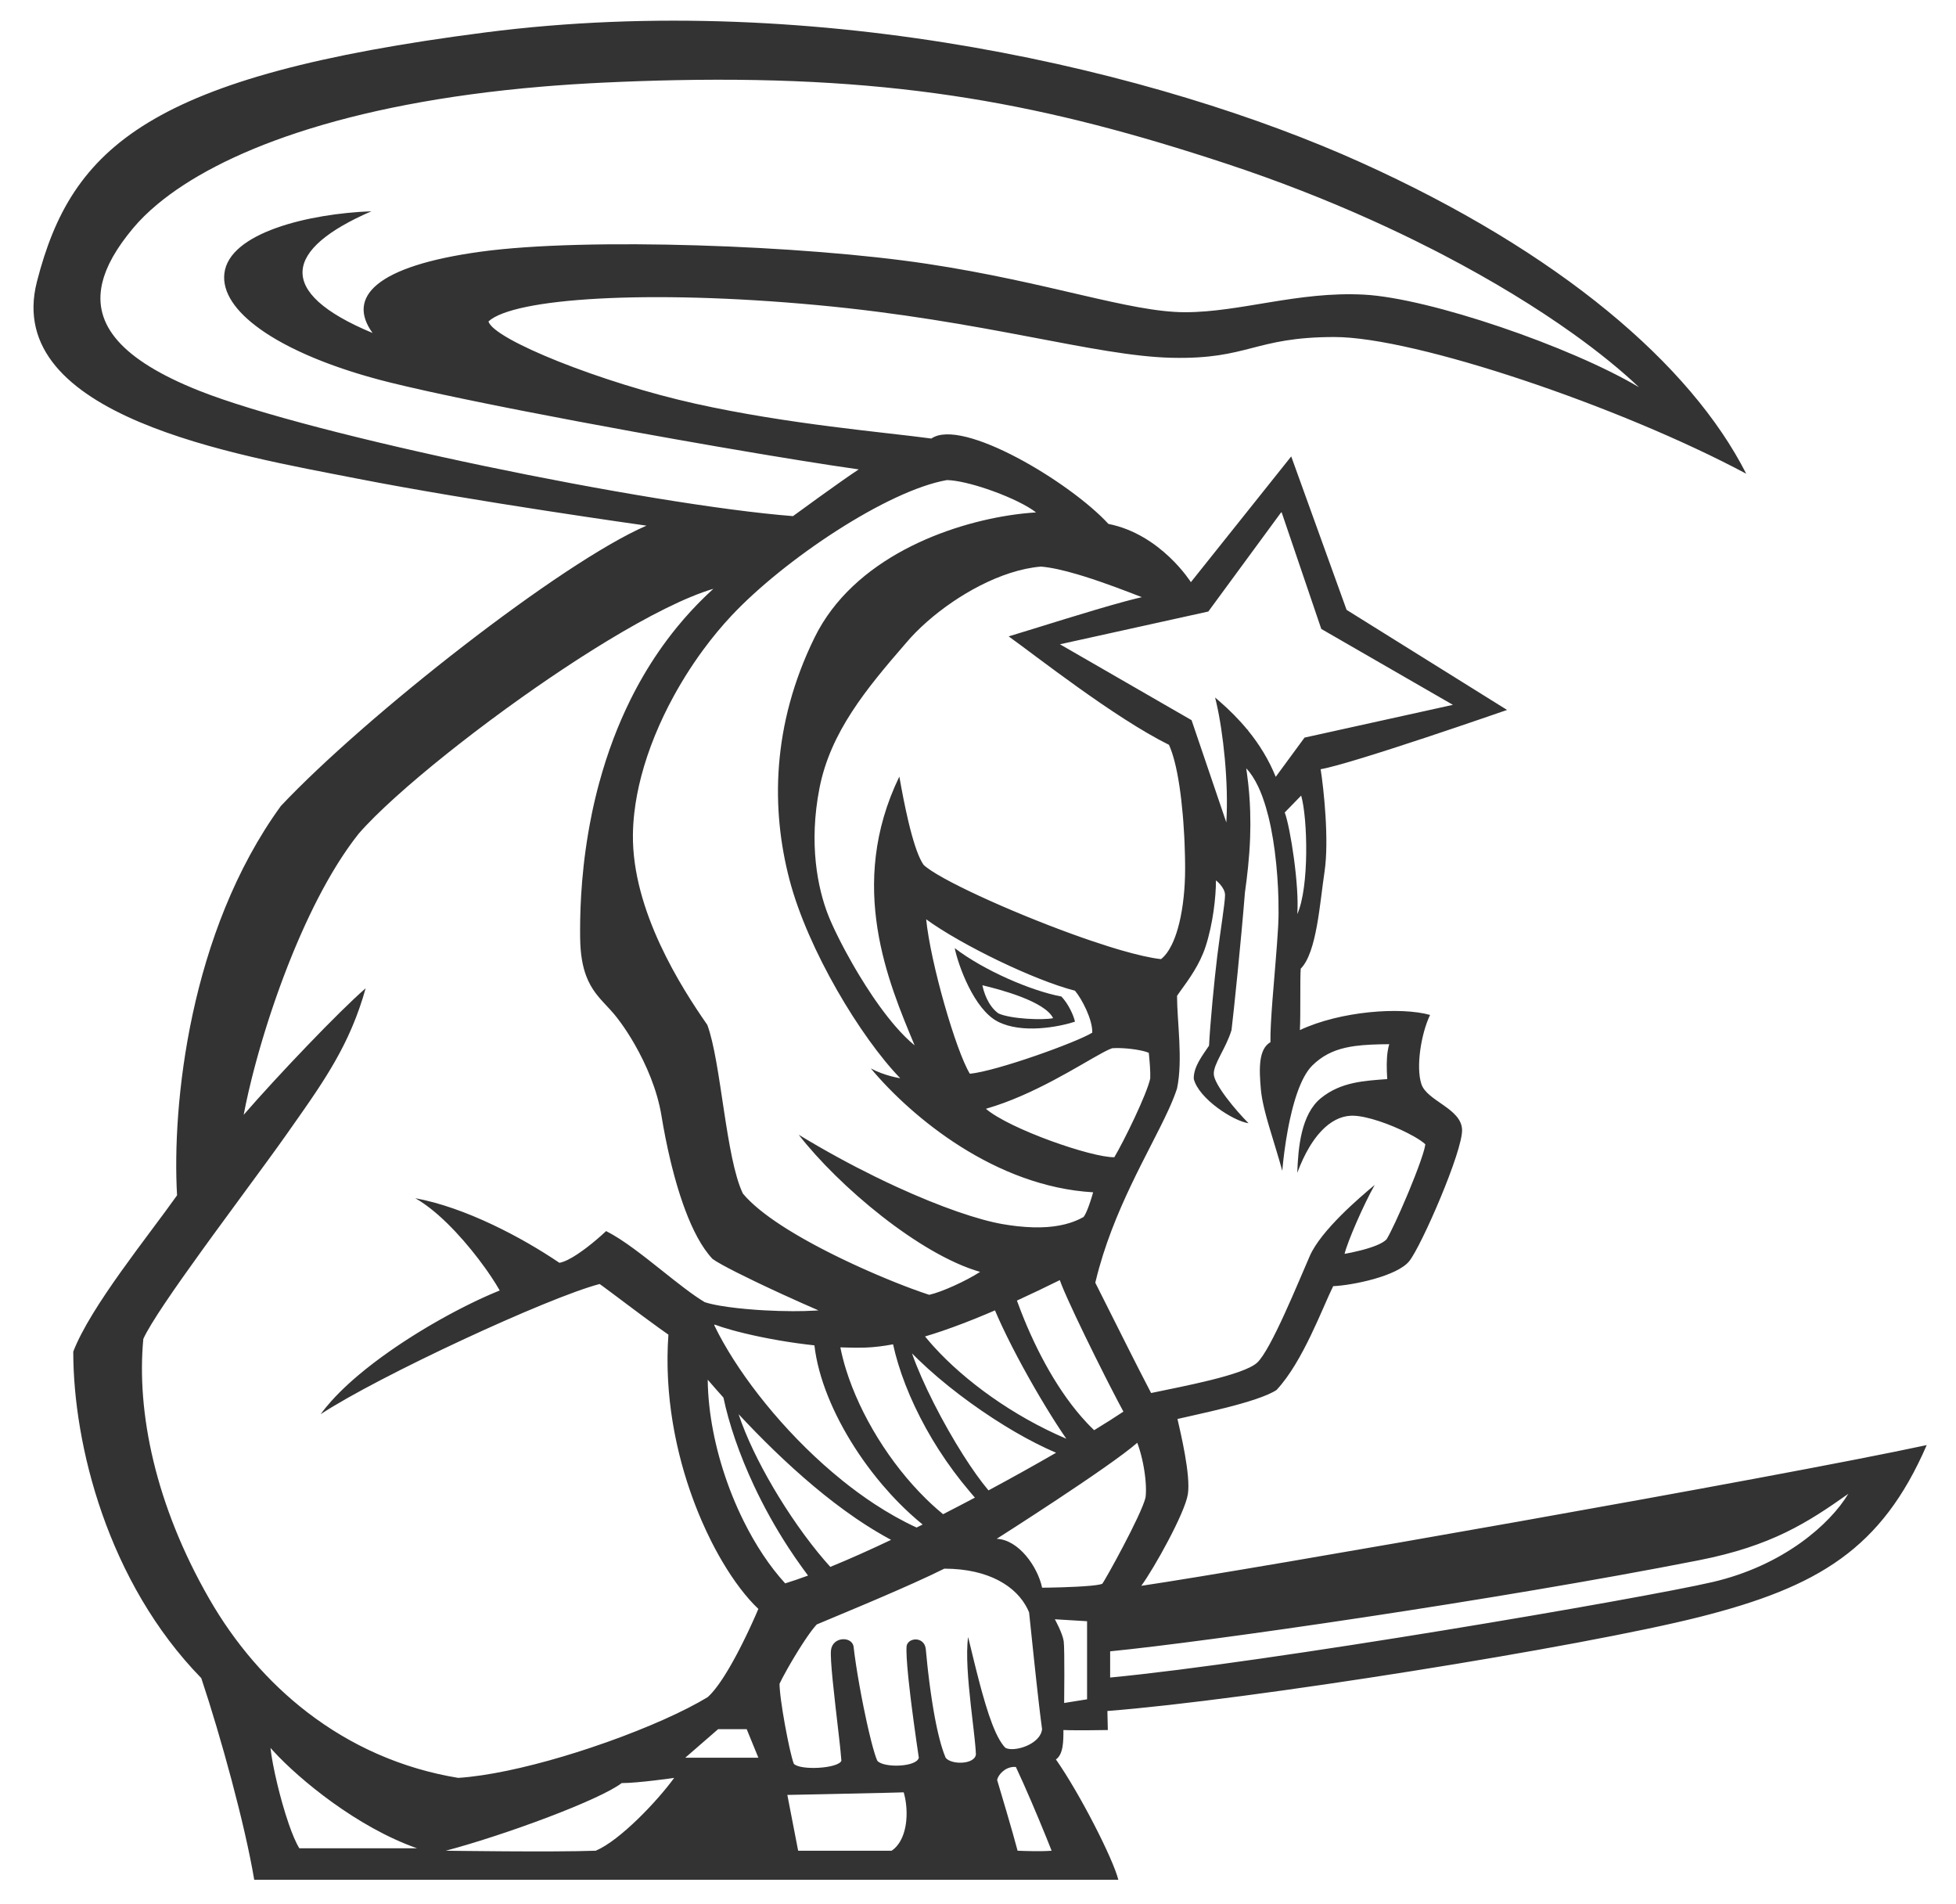 <?xml version="1.0" encoding="utf-8"?>
<!-- Generator: Adobe Illustrator 21.1.0, SVG Export Plug-In . SVG Version: 6.00 Build 0)  -->
<svg version="1.1" id="圖層_1" xmlns="http://www.w3.org/2000/svg" xmlns:xlink="http://www.w3.org/1999/xlink" x="0px" y="0px"
	 viewBox="0 0 378.667 368.561" enable-background="new 0 0 378.667 368.561" xml:space="preserve">
<g>
	<path fill="#333333" d="M220.944,306.935c2.456-3.349,8.429-14.039,9.015-17.723c0.586-3.684-1.423-11.974-2.009-14.569
		c3.433-0.837,15.49-3.182,19.175-5.61c5.108-5.443,8.959-16.076,10.969-20.095c3.768-0.167,12.392-1.926,14.737-4.856
		c2.345-2.93,10.383-21.352,10.215-25.454c-0.168-4.103-6.782-5.526-7.871-8.792c-1.089-3.266-0.084-9.713,1.675-13.397
		c-5.694-1.591-17.333-0.754-25.203,2.931c0.167-3.014,0-10.132,0.167-11.89c3.098-3.098,3.684-12.643,4.605-18.756
		c0.921-6.112-0.167-16.16-0.753-19.844c6.029-1.005,36.088-11.471,36.088-11.471l-31.064-19.37L249.971,88.34l-19.426,24.338
		c0,0-5.805-9.266-15.965-11.276c-7.368-8.038-28.357-20.654-34.274-16.523c-9.043-1.228-27.631-2.735-45.717-6.754
		c-18.086-4.019-39.019-12.392-40.024-15.909c4.856-4.522,30.813-6.196,63.468-3.182s53.923,9.88,68.827,10.215
		c14.904,0.335,15.909-4.019,31.483-4.019c15.574,0,55.263,13.397,79.712,26.459c-10.717-21.1-36.06-42.87-74.688-60.287
		C224.74,13.987,158.871-2.089,93.896,6.284C28.921,14.657,13.849,28.389,7.15,54.513c-6.699,26.124,38.963,33.604,61.738,38.07
		c22.775,4.466,56.267,9.155,56.267,9.155c-16.523,7.145-54.369,36.842-70.781,54.258c-17.751,24.449-21.1,57.942-20.096,75.358
		c-5.694,8.038-16.746,21.547-20.095,30.255c0,18.086,6.699,44.657,24.784,63.189c3.796,11.387,8.446,28.285,10.251,39.039h167.287
		c-1.005-4.019-7.396-16.599-12.085-23.297c1.451-1.005,1.451-3.572,1.451-5.694c2.456,0.112,8.596,0,8.596,0l-0.084-3.684
		c27.324-2.121,91.63-12.392,114.628-18.197c22.998-5.805,35.279-13.174,43.987-33.269
		C343.973,285.946,242.156,303.809,220.944,306.935z M251.716,210.01c0.033-0.078,0.066-0.157,0.1-0.234
		c0.073-0.167,0.148-0.331,0.224-0.492c0.03-0.063,0.059-0.128,0.089-0.19c0.106-0.218,0.213-0.431,0.324-0.635
		c0.014-0.025,0.028-0.049,0.042-0.074c0.097-0.177,0.196-0.348,0.296-0.513c0.038-0.062,0.077-0.122,0.115-0.183
		c0.08-0.125,0.16-0.248,0.242-0.366c0.043-0.062,0.087-0.124,0.131-0.184c0.084-0.116,0.17-0.226,0.257-0.333
		c0.04-0.05,0.08-0.101,0.121-0.149c0.126-0.148,0.253-0.288,0.384-0.418c0.002-0.002,0.004-0.004,0.006-0.006
		c1.87-1.842,3.921-2.861,6.343-3.426c0.605-0.141,1.234-0.254,1.888-0.345c1.963-0.271,4.161-0.339,6.673-0.36
		c-0.063,0.196-0.117,0.404-0.166,0.618c-0.047,0.209-0.088,0.427-0.124,0.651c-0.256,1.586-0.231,3.533-0.1,5.486
		c-4.522,0.335-8.987,0.558-12.839,3.684c-3.852,3.126-4.41,9.601-4.577,14.458c0.702-1.901,1.491-3.561,2.346-4.987
		c0.095-0.158,0.19-0.316,0.287-0.468c0.087-0.138,0.176-0.272,0.264-0.405c0.097-0.145,0.194-0.285,0.292-0.424
		c0.086-0.121,0.171-0.244,0.258-0.361c0.159-0.214,0.32-0.421,0.482-0.62c0.086-0.105,0.173-0.205,0.261-0.306
		c0.118-0.138,0.237-0.274,0.358-0.404c0.086-0.093,0.174-0.183,0.261-0.272c0.118-0.121,0.238-0.237,0.357-0.35
		c0.082-0.077,0.163-0.156,0.245-0.229c0.191-0.171,0.385-0.335,0.579-0.487c0.054-0.042,0.109-0.079,0.164-0.119
		c0.155-0.116,0.311-0.227,0.468-0.331c0.078-0.051,0.157-0.1,0.235-0.148c0.143-0.088,0.287-0.171,0.431-0.249
		c0.073-0.039,0.145-0.08,0.219-0.117c0.211-0.106,0.424-0.205,0.638-0.29c0.025-0.01,0.05-0.017,0.075-0.026
		c0.196-0.075,0.392-0.14,0.59-0.197c0.07-0.02,0.14-0.037,0.21-0.055c0.162-0.041,0.324-0.076,0.486-0.105
		c0.068-0.012,0.135-0.025,0.203-0.035c0.224-0.033,0.449-0.058,0.676-0.067c0.126-0.005,0.256-0.007,0.389-0.004
		c2.809,0.048,7.349,1.713,10.591,3.362c0.463,0.236,0.9,0.471,1.301,0.701c0.936,0.537,1.68,1.047,2.12,1.468
		c-0.008,0.081-0.021,0.172-0.038,0.273c-0.035,0.201-0.09,0.439-0.162,0.71c-0.323,1.219-0.99,3.097-1.806,5.189
		c-0.325,0.834-0.675,1.702-1.034,2.575c-0.083,0.202-0.167,0.403-0.251,0.605c-0.1,0.241-0.201,0.481-0.302,0.721
		c-1.496,3.544-3.071,6.943-3.886,8.293c-0.001,0.001-0.002,0.002-0.003,0.003c-0.071,0.08-0.157,0.158-0.248,0.236
		c-0.02,0.017-0.04,0.034-0.061,0.051c-0.094,0.075-0.196,0.149-0.308,0.222c-0.021,0.014-0.044,0.027-0.066,0.041
		c-0.105,0.066-0.216,0.131-0.333,0.195c-0.021,0.012-0.041,0.023-0.063,0.035c-0.131,0.069-0.269,0.137-0.412,0.204
		c-0.036,0.016-0.071,0.033-0.108,0.049c-0.146,0.066-0.296,0.131-0.453,0.195c-0.018,0.007-0.036,0.014-0.054,0.021
		c-0.145,0.058-0.295,0.115-0.447,0.17c-0.043,0.016-0.084,0.031-0.128,0.046c-0.16,0.057-0.323,0.113-0.488,0.167
		c-0.047,0.015-0.093,0.03-0.14,0.045c-0.142,0.046-0.284,0.09-0.428,0.134c-0.039,0.012-0.078,0.024-0.118,0.036
		c-0.166,0.049-0.332,0.097-0.498,0.143c-0.059,0.016-0.117,0.032-0.175,0.048c-0.161,0.044-0.322,0.087-0.482,0.128c0,0,0,0,0,0
		c-1.231,0.317-2.397,0.549-3.137,0.676c0.558-2.345,3.656-9.49,5.833-13.341c-2.931,2.428-10.383,8.792-12.56,13.732
		c-2.177,4.94-7.536,18.253-10.215,20.682c-2.679,2.428-14.569,4.605-20.514,5.861c-0.465-0.871-1.294-2.486-2.292-4.447
		c-0.037-0.073-0.074-0.146-0.112-0.22c-0.074-0.144-0.147-0.289-0.222-0.437c-0.015-0.03-0.031-0.062-0.047-0.092
		c-0.142-0.28-0.287-0.565-0.434-0.855c-0.066-0.129-0.131-0.258-0.197-0.389c-0.053-0.104-0.105-0.207-0.158-0.312
		c-0.123-0.243-0.247-0.489-0.373-0.737c-0.016-0.033-0.033-0.066-0.05-0.098c-0.117-0.232-0.236-0.466-0.355-0.702
		c-0.04-0.079-0.08-0.158-0.12-0.238c-0.03-0.06-0.061-0.12-0.091-0.18c-3.028-5.997-6.352-12.645-6.352-12.645
		c0.028-0.118,0.059-0.234,0.087-0.352c0,0,0,0,0,0c0.001-0.004,0.002-0.007,0.003-0.011c3.287-13.605,10.309-24.865,14.034-32.994
		c0.002-0.005,0.005-0.01,0.007-0.015c0.124-0.271,0.243-0.537,0.36-0.801c0.015-0.033,0.03-0.067,0.045-0.1
		c0.104-0.236,0.202-0.467,0.298-0.697c0.025-0.058,0.051-0.118,0.075-0.176c0.086-0.207,0.166-0.409,0.247-0.612
		c0.031-0.077,0.064-0.157,0.094-0.233c0.075-0.193,0.144-0.38,0.213-0.568c0.03-0.082,0.064-0.167,0.093-0.248
		c0.096-0.267,0.186-0.53,0.269-0.788c1.172-5.526,0-13.062,0-17.918c0.087-0.133,0.182-0.274,0.283-0.419
		c0.046-0.066,0.096-0.137,0.144-0.205c0.053-0.075,0.106-0.151,0.162-0.229c0.746-1.046,1.738-2.363,2.691-3.932h0
		c0.849-1.396,1.666-2.986,2.246-4.76c1.423-4.354,2.01-9.545,2.01-12.811c0,0,1.758,1.34,1.758,2.847s-0.921,7.033-1.507,11.806
		c-0.586,4.773-1.368,12.978-1.591,17.332c-1.172,1.786-3.014,4.019-2.959,6.419c0.949,3.852,7.703,8.206,10.606,8.596
		c-2.512-2.512-6.643-7.48-6.727-9.489s2.345-4.94,3.433-8.541c0.419-3.433,1.842-17.165,2.596-26.626
		c0.419-3.018,0.859-6.602,1.005-10.647c0.058-1.599,0.067-3.273,0.013-5.009c-0.071-2.299-0.26-4.714-0.605-7.228c0,0,0,0,0,0
		c-0.052-0.381-0.102-0.761-0.162-1.146c0.89,0.929,1.661,2.142,2.327,3.553c0.256,0.543,0.496,1.116,0.723,1.713
		c0.065,0.171,0.127,0.348,0.189,0.523c0.399,1.119,0.753,2.31,1.061,3.553c0.007,0.028,0.013,0.057,0.02,0.086
		c0.166,0.678,0.321,1.369,0.462,2.07c0.295,1.461,0.536,2.96,0.733,4.454c0.443,3.362,0.656,6.698,0.722,9.508
		c0.022,0.936,0.027,1.814,0.02,2.615c-0.003,0.267-0.007,0.525-0.012,0.774c-0.011,0.498-0.027,0.959-0.048,1.378
		c-0.01,0.209-0.022,0.423-0.034,0.641c-0.22,3.928-0.718,9.244-1.075,13.89c-0.258,3.355-0.443,6.362-0.398,8.244c0,0,0,0,0,0
		c-0.165,0.092-0.314,0.201-0.455,0.318c-0.962,0.798-1.398,2.148-1.541,3.812c-0.036,0.424-0.054,0.869-0.057,1.329
		c-0.001,0.23,0.001,0.465,0.007,0.702c0.011,0.476,0.035,0.966,0.069,1.466c0.033,0.5,0.075,1.01,0.122,1.527
		c0.024,0.259,0.054,0.524,0.091,0.794c0.009,0.068,0.022,0.14,0.032,0.209c0.03,0.204,0.06,0.408,0.096,0.618
		c0.013,0.078,0.031,0.16,0.045,0.238c0.038,0.205,0.075,0.41,0.118,0.62c0.014,0.07,0.032,0.143,0.047,0.214
		c0.047,0.223,0.095,0.446,0.148,0.674c0.016,0.069,0.034,0.141,0.051,0.21c0.055,0.233,0.111,0.467,0.171,0.706
		c0.018,0.069,0.037,0.141,0.055,0.211c0.062,0.242,0.125,0.485,0.192,0.733c0.016,0.062,0.035,0.125,0.052,0.187
		c0.071,0.26,0.143,0.52,0.218,0.785c0.011,0.04,0.024,0.081,0.035,0.121c0.083,0.289,0.166,0.58,0.253,0.875
		c0.776,2.643,1.71,5.525,2.542,8.546c0.17-2.017,0.51-4.915,1.071-7.934c0-0.001,0-0.001,0-0.002
		c0.053-0.287,0.109-0.575,0.166-0.863c0.009-0.045,0.018-0.091,0.027-0.136c0.051-0.253,0.104-0.506,0.158-0.76
		c0.01-0.049,0.021-0.097,0.031-0.146c0.129-0.596,0.267-1.191,0.414-1.779c0.005-0.02,0.01-0.039,0.015-0.059
		c0.066-0.261,0.134-0.519,0.203-0.777c0.018-0.069,0.037-0.136,0.056-0.205c0.059-0.214,0.119-0.426,0.18-0.636
		c0.021-0.074,0.043-0.148,0.065-0.222c0.067-0.224,0.135-0.445,0.205-0.664c0.016-0.049,0.031-0.099,0.046-0.148
		c0.087-0.269,0.176-0.534,0.268-0.795c0.012-0.034,0.025-0.068,0.037-0.102c0.078-0.218,0.157-0.433,0.238-0.644
		c0.029-0.076,0.059-0.15,0.088-0.224C251.578,210.343,251.646,210.176,251.716,210.01z M156.028,297.49
		c-0.092-0.124-0.184-0.243-0.276-0.368c-0.32-0.434-0.638-0.88-0.956-1.327c-0.107-0.15-0.214-0.296-0.321-0.448
		c-0.306-0.434-0.608-0.878-0.911-1.323c-0.118-0.173-0.236-0.343-0.354-0.517c-0.293-0.435-0.581-0.877-0.869-1.32
		c-0.125-0.191-0.25-0.379-0.374-0.572c-0.279-0.433-0.552-0.872-0.826-1.311c-0.13-0.208-0.261-0.414-0.389-0.624
		c-0.264-0.431-0.522-0.864-0.781-1.298c-0.104-0.175-0.212-0.349-0.315-0.525c0.001,0,0.002,0,0.003,0
		c-2.812-4.793-5.222-9.752-6.672-14.143c4.27,4.581,9.207,9.464,14.503,13.909c2.629,2.207,5.347,4.301,8.117,6.198
		c0.081,0.055,0.161,0.111,0.241,0.166c0.473,0.322,0.948,0.635,1.423,0.945c0.132,0.086,0.264,0.171,0.397,0.256
		c0.458,0.294,0.917,0.582,1.376,0.863c0.143,0.087,0.286,0.172,0.429,0.258c0.463,0.279,0.927,0.555,1.392,0.82
		c0.546,0.311,1.092,0.62,1.639,0.912c-4.102,1.947-8.084,3.73-11.763,5.231c-0.385-0.423-0.775-0.868-1.167-1.324
		c-0.001-0.001-0.002-0.002-0.003-0.003c-0.373-0.434-0.749-0.887-1.126-1.348c-0.046-0.056-0.09-0.108-0.136-0.164
		c-0.355-0.436-0.711-0.889-1.068-1.348c-0.069-0.089-0.138-0.174-0.208-0.264C156.699,298.389,156.363,297.941,156.028,297.49z
		 M156.431,304.952c-1.559,0.575-3.041,1.082-4.425,1.508c-3.007-3.28-5.747-7.435-8.039-12.051
		c-0.002-0.005-0.005-0.01-0.007-0.015c-0.195-0.394-0.387-0.79-0.576-1.19c-0.005-0.01-0.009-0.019-0.014-0.029
		c-0.186-0.396-0.37-0.795-0.55-1.197c-0.006-0.013-0.011-0.025-0.017-0.038c-0.179-0.4-0.354-0.802-0.526-1.207
		c-0.006-0.015-0.012-0.029-0.018-0.044c-0.171-0.405-0.339-0.811-0.503-1.221c-0.005-0.013-0.01-0.026-0.016-0.039
		c-0.165-0.411-0.326-0.825-0.483-1.241c-0.004-0.01-0.007-0.02-0.011-0.03c-0.159-0.419-0.313-0.841-0.464-1.264
		c-0.001-0.001-0.001-0.002-0.001-0.004c-2.309-6.487-3.702-13.401-3.77-19.848c0.956,1.108,1.973,2.268,3.044,3.463
		c1.045,4.991,3.033,10.91,5.922,17.075c1.845,3.936,4.063,7.971,6.644,11.932c0.02,0.031,0.04,0.062,0.06,0.093
		c0.411,0.63,0.832,1.257,1.262,1.882c0.031,0.045,0.062,0.09,0.094,0.135c0.43,0.623,0.868,1.243,1.316,1.861
		C155.709,303.974,156.063,304.466,156.431,304.952z M169.298,291.101c-0.02-0.013-0.039-0.026-0.059-0.039
		c-0.502-0.33-1.001-0.667-1.498-1.011c-0.077-0.053-0.153-0.108-0.229-0.162c-0.439-0.307-0.876-0.617-1.311-0.934
		c-0.113-0.083-0.225-0.168-0.339-0.251c-0.397-0.293-0.794-0.589-1.187-0.89c-0.131-0.101-0.261-0.203-0.392-0.305
		c-0.376-0.292-0.751-0.585-1.122-0.883c-0.039-0.032-0.08-0.062-0.119-0.094c0.001,0,0.002,0,0.003-0.001
		c-9.807-7.897-18.147-18.086-22.987-26.637c-0.057-0.1-0.112-0.199-0.168-0.299c-0.232-0.415-0.455-0.826-0.67-1.232
		c-0.066-0.124-0.133-0.249-0.197-0.372c-0.257-0.496-0.506-0.986-0.736-1.467c0.015-0.053,0.027-0.108,0.042-0.161
		c0.469,0.176,1,0.358,1.587,0.543c0.586,0.185,1.227,0.374,1.916,0.563c0.344,0.095,0.7,0.189,1.067,0.284
		c3.668,0.947,8.419,1.88,13.299,2.471c0.488,0.059,0.977,0.115,1.467,0.167c0.043,0.384,0.096,0.771,0.156,1.16
		c0.009,0.06,0.021,0.121,0.031,0.181c0.055,0.339,0.113,0.679,0.18,1.022c0.006,0.033,0.014,0.066,0.02,0.099
		c0.074,0.375,0.154,0.753,0.242,1.132c0.001,0.005,0.002,0.009,0.003,0.014c0.094,0.402,0.195,0.807,0.304,1.213
		c1.754,6.556,5.482,13.568,10.239,19.728c0.306,0.396,0.616,0.788,0.931,1.177c0.024,0.03,0.049,0.06,0.073,0.09
		c0.323,0.398,0.649,0.792,0.98,1.181c0.004,0.004,0.007,0.008,0.01,0.012c1.028,1.209,2.094,2.375,3.19,3.485
		c0.017,0.017,0.033,0.033,0.05,0.05c0.337,0.341,0.676,0.676,1.019,1.006c0.043,0.042,0.086,0.083,0.129,0.124
		c0.325,0.311,0.652,0.617,0.981,0.919c0.044,0.04,0.087,0.08,0.131,0.119c0.356,0.324,0.714,0.642,1.075,0.954
		c0.4,0.345,0.802,0.685,1.207,1.014c-0.391,0.195-0.783,0.389-1.174,0.582C174.682,294.386,171.956,292.845,169.298,291.101z
		 M163.793,265.099c0-0.001-0.001-0.001-0.001-0.002c-0.113-0.362-0.221-0.724-0.323-1.084c-0.001-0.002-0.001-0.005-0.002-0.007
		c-0.099-0.348-0.193-0.695-0.282-1.041c-0.004-0.015-0.008-0.03-0.012-0.045c-0.082-0.32-0.159-0.639-0.232-0.957
		c-0.009-0.04-0.02-0.08-0.029-0.12c-0.076-0.333-0.146-0.665-0.212-0.994c-0.005-0.023-0.01-0.046-0.015-0.069
		c0.407,0.019,0.804,0.023,1.207,0.035c1.219,0.036,2.422,0.05,3.575,0.012c1.703-0.056,3.522-0.278,5.426-0.634
		c0.13,0.605,0.278,1.221,0.441,1.846c0.003,0.013,0.008,0.026,0.011,0.039c0.162,0.615,0.338,1.237,0.53,1.867
		c1.621,5.329,4.331,11.157,7.919,16.746c0.001,0,0.002-0.001,0.004-0.001c1.777,2.768,3.777,5.469,5.956,8.029l-0.006,0.003
		c0.326,0.383,0.65,0.768,0.985,1.145c-2.033,1.077-4.093,2.15-6.161,3.207c-0.396-0.324-0.787-0.66-1.177-1.001l-0.002,0.001
		c-0.048-0.043-0.096-0.088-0.145-0.13c-0.271-0.24-0.542-0.483-0.81-0.731c-0.065-0.06-0.129-0.119-0.194-0.179
		c-0.304-0.283-0.605-0.57-0.904-0.863c-0.021-0.02-0.041-0.039-0.061-0.059C172.292,283.264,166.531,273.882,163.793,265.099z
		 M186.491,281.654c-0.009-0.014-0.018-0.029-0.027-0.043c-3.936-6.203-7.917-13.973-9.911-19.667
		c0.402,0.409,0.821,0.819,1.245,1.228c4.756,4.595,10.819,9.161,16.715,12.781c0.563,0.346,1.125,0.684,1.683,1.011
		c0.152,0.089,0.303,0.176,0.454,0.263c0.534,0.309,1.065,0.609,1.592,0.899c0.14,0.077,0.28,0.154,0.419,0.23
		c0.556,0.302,1.107,0.593,1.652,0.872c0.1,0.051,0.2,0.104,0.299,0.154c0.621,0.314,1.233,0.614,1.835,0.896
		c0.684,0.32,1.358,0.625,2.011,0.899c-3.976,2.295-8.431,4.783-13.093,7.287C189.855,286.675,188.178,284.308,186.491,281.654z
		 M180.83,260.697c-0.128-0.141-0.257-0.281-0.382-0.421c-0.149-0.168-0.296-0.336-0.441-0.504
		c-0.319-0.368-0.631-0.736-0.926-1.101c1.079-0.321,2.175-0.671,3.284-1.048c2.773-0.942,5.631-2.049,8.52-3.261
		c0.578-0.242,1.156-0.489,1.736-0.74c0.176,0.418,0.365,0.851,0.559,1.289c0.061,0.138,0.123,0.276,0.186,0.416
		c0.15,0.334,0.306,0.674,0.465,1.018c0.058,0.126,0.114,0.249,0.174,0.376c2.335,4.98,5.535,10.786,8.514,15.677
		c0.243,0.399,0.485,0.792,0.724,1.178c0.095,0.152,0.189,0.304,0.283,0.454c0.204,0.326,0.406,0.646,0.606,0.961
		c0.125,0.196,0.249,0.391,0.373,0.583c0.144,0.224,0.287,0.445,0.429,0.662c0.167,0.256,0.332,0.506,0.495,0.751
		c0.094,0.141,0.188,0.283,0.281,0.421c0.243,0.362,0.484,0.716,0.716,1.05c0.002,0.003,0.004,0.006,0.006,0.009
		C196.052,274.055,186.76,267.233,180.83,260.697z M197.717,253.977c-0.025-0.064-0.05-0.128-0.075-0.191
		c-0.267-0.688-0.526-1.373-0.77-2.049c-0.001-0.003-0.002-0.005-0.003-0.008c1.396-0.64,2.791-1.294,4.177-1.957
		c1.386-0.663,2.764-1.334,4.128-2.007c0.039,0.114,0.084,0.24,0.134,0.373c0.018,0.047,0.038,0.099,0.056,0.148
		c0.034,0.089,0.068,0.179,0.106,0.275c0.027,0.07,0.056,0.142,0.086,0.215c0.032,0.08,0.065,0.161,0.099,0.245
		c0.038,0.092,0.076,0.184,0.116,0.281c0.028,0.068,0.058,0.138,0.087,0.208c0.049,0.116,0.097,0.231,0.149,0.353
		c0.013,0.03,0.027,0.062,0.04,0.092c0.217,0.505,0.46,1.057,0.728,1.651l0,0c1.793,3.982,4.627,9.782,7.099,14.667
		c0.097,0.192,0.193,0.381,0.289,0.569c0.039,0.077,0.078,0.154,0.117,0.23c0.096,0.19,0.192,0.378,0.287,0.564
		c0.036,0.07,0.071,0.14,0.107,0.209c0.098,0.192,0.195,0.382,0.292,0.57c0.021,0.042,0.043,0.083,0.064,0.124
		c0.458,0.892,0.893,1.732,1.294,2.497c0.009,0.018,0.018,0.035,0.028,0.053c0.096,0.183,0.19,0.362,0.282,0.536
		c0.308,0.585,0.596,1.123,0.851,1.593c-1.489,1-3.413,2.221-5.668,3.597c-0.453-0.43-0.897-0.881-1.336-1.344c0,0,0,0,0,0
		c-0.035-0.037-0.069-0.078-0.105-0.115C204.997,269.634,200.671,261.545,197.717,253.977z M190.962,214.576
		c9.107-2.617,17.962-8.372,22.347-10.745c0.02-0.011,0.042-0.023,0.061-0.034c0.138-0.075,0.27-0.144,0.399-0.211
		c0.022-0.012,0.046-0.025,0.068-0.036c0.083-0.043,0.16-0.081,0.24-0.121c0.064-0.032,0.131-0.067,0.191-0.097
		c0.05-0.024,0.094-0.044,0.142-0.067c0.083-0.04,0.168-0.081,0.245-0.117c0.041-0.019,0.077-0.033,0.116-0.05
		c0.196-0.086,0.378-0.16,0.534-0.213c0.929-0.062,1.988-0.028,3.01,0.066c0.533,0.049,1.055,0.114,1.544,0.19
		c1.11,0.174,2.047,0.405,2.536,0.637c0,0,0.002,0.019,0.003,0.028c0.001,0.005,0.001,0.005,0.001,0.011
		c0.001,0.012,0.002,0.022,0.004,0.041c0.003,0.028,0.007,0.062,0.011,0.106c0.002,0.021,0.004,0.04,0.007,0.064
		c0.005,0.048,0.01,0.101,0.016,0.16c0.003,0.028,0.005,0.053,0.008,0.084c0.019,0.189,0.041,0.422,0.064,0.687
		c0.001,0.016,0.003,0.033,0.004,0.049c0.01,0.115,0.02,0.234,0.03,0.358c0.003,0.035,0.005,0.07,0.009,0.106
		c0.009,0.115,0.018,0.233,0.027,0.354c0.002,0.035,0.005,0.069,0.008,0.105c0.011,0.152,0.022,0.306,0.032,0.462
		c0,0.002,0,0.005,0.001,0.007c0.053,0.836,0.086,1.707,0.054,2.345c-0.67,3.098-5.108,12.141-6.95,15.239
		c-4.354,0.084-20.263-5.443-24.868-9.378C190.892,214.597,190.927,214.586,190.962,214.576L190.962,214.576z M187.759,207.825
		c-2.679-4.354-7.62-21.435-8.457-29.892c6.782,4.94,20.933,11.806,28.803,13.816c1.34,1.591,3.433,5.61,3.349,8.122
		C208.524,201.712,192.95,207.322,187.759,207.825z M251.143,176.928c0.419-5.443-1.343-16.796-2.428-19.677l3.182-3.266
		C253.153,158.34,253.488,171.737,251.143,176.928z M233.921,118.361l14.09-19.185l0.117,0.018l7.662,22.537l25.483,14.691
		l-28.723,6.339l-5.578,7.595c-1.327-3.282-3.152-6.26-5.381-8.992l0.034-0.224c-0.012-0.01-0.024-0.019-0.036-0.029l-0.033,0.21
		c-1.647-2.014-3.514-3.894-5.561-5.664c-0.252-0.218-0.504-0.437-0.761-0.651c0.083,0.32,0.165,0.661,0.246,1.013
		c1.314,5.691,2.402,15.414,1.928,23.162l-4.14-12.179l-2.587-7.611v0l-25.483-14.691L233.921,118.361z M208.503,111.141
		c0.465,0.136,0.932,0.278,1.4,0.424c4.208,1.314,8.43,2.969,10.78,3.872c0.131,0.05,0.255,0.098,0.374,0.143
		c-0.228,0.052-0.466,0.108-0.709,0.167c-0.07,0.017-0.143,0.035-0.214,0.052c-0.182,0.044-0.367,0.09-0.557,0.138
		c-0.078,0.02-0.156,0.039-0.235,0.06c-0.2,0.051-0.404,0.103-0.612,0.158c-0.067,0.017-0.134,0.035-0.202,0.052
		c-0.276,0.073-0.558,0.147-0.846,0.225c0,0,0,0,0,0c-6.792,1.831-16.755,5.043-22.414,6.741
		c5.024,3.573,20.43,15.741,31.036,20.989c0.393,0.861,0.741,1.908,1.05,3.082c0,0,0,0,0,0c0,0.001,0,0.002,0.001,0.003
		c0.765,2.909,1.283,6.619,1.61,10.36c0.001,0.011,0.002,0.021,0.003,0.032c0.04,0.454,0.077,0.909,0.111,1.363
		c0.002,0.025,0.004,0.049,0.005,0.074c0.066,0.894,0.123,1.784,0.169,2.659c0.002,0.043,0.005,0.086,0.007,0.129
		c0.022,0.419,0.041,0.833,0.058,1.244c0.002,0.052,0.004,0.103,0.006,0.155c0.034,0.821,0.059,1.622,0.076,2.395
		c0.001,0.064,0.003,0.128,0.004,0.192c0.007,0.365,0.013,0.723,0.017,1.073c0.001,0.064,0.001,0.127,0.002,0.19
		c0.003,0.359,0.006,0.712,0.006,1.053c0,0.453-0.006,0.909-0.017,1.365c-0.023,0.911-0.07,1.824-0.14,2.727
		c-0.07,0.903-0.165,1.797-0.283,2.67c-0.118,0.873-0.261,1.726-0.428,2.547c-0.167,0.821-0.359,1.611-0.576,2.357
		c-0.325,1.12-0.707,2.145-1.147,3.037c-0.586,1.189-1.275,2.141-2.071,2.769c-2.003-0.215-4.717-0.845-7.835-1.752
		c-0.26-0.076-0.522-0.153-0.788-0.233c-0.531-0.159-1.072-0.325-1.622-0.498c-1.1-0.346-2.237-0.72-3.398-1.115
		c-0.58-0.198-1.167-0.401-1.759-0.609c-0.592-0.208-1.188-0.422-1.788-0.639c-12.293-4.459-25.991-10.724-28.78-13.406
		c0,0-0.001-0.001-0.001-0.001c-0.104-0.147-0.208-0.315-0.311-0.495c-0.017-0.029-0.033-0.057-0.05-0.087
		c-0.098-0.176-0.196-0.366-0.293-0.569c-0.02-0.041-0.039-0.083-0.059-0.125c-0.097-0.208-0.193-0.426-0.289-0.659
		c-0.015-0.036-0.03-0.075-0.044-0.112c-0.091-0.226-0.182-0.461-0.272-0.707c-0.012-0.033-0.024-0.063-0.036-0.096
		c-0.093-0.257-0.184-0.526-0.276-0.803c-0.022-0.067-0.044-0.134-0.066-0.203c-0.087-0.27-0.174-0.548-0.259-0.833
		c-0.023-0.077-0.046-0.155-0.069-0.233c-0.086-0.292-0.171-0.589-0.256-0.894c-0.017-0.063-0.035-0.129-0.052-0.192
		c-0.073-0.269-0.146-0.542-0.217-0.82c-0.023-0.088-0.046-0.175-0.069-0.264c-0.078-0.307-0.155-0.619-0.231-0.935
		c-0.026-0.109-0.053-0.218-0.079-0.328c-0.013-0.056-0.027-0.11-0.04-0.166c0.001,0.001,0.002,0.003,0.002,0.004
		c-0.646-2.736-1.229-5.744-1.723-8.563c-10.215,21.1-2.065,39.968,2.959,52.025c-1.237-1.005-2.487-2.269-3.72-3.692
		c-0.016-0.018-0.032-0.036-0.047-0.055c-0.178-0.206-0.356-0.415-0.533-0.628c-0.012-0.014-0.024-0.029-0.035-0.043
		c-1.122-1.349-2.224-2.82-3.283-4.346c-0.005-0.007-0.01-0.014-0.014-0.021c-0.176-0.253-0.35-0.507-0.523-0.763
		c-0.001-0.001-0.002-0.003-0.002-0.004c-0.87-1.286-1.707-2.599-2.497-3.902c-0.008-0.014-0.017-0.028-0.026-0.042
		c-0.144-0.238-0.287-0.476-0.428-0.713c-0.024-0.039-0.047-0.079-0.07-0.119c-0.135-0.228-0.27-0.456-0.402-0.683
		c-0.023-0.039-0.046-0.078-0.068-0.118c-0.135-0.232-0.268-0.463-0.4-0.692c-0.003-0.005-0.005-0.009-0.008-0.014
		c-0.411-0.719-0.803-1.425-1.176-2.113c-0.03-0.055-0.061-0.111-0.09-0.166c-0.095-0.177-0.189-0.352-0.282-0.526
		c-0.047-0.088-0.094-0.176-0.14-0.264c-0.084-0.159-0.166-0.315-0.247-0.471c-0.053-0.102-0.106-0.203-0.158-0.304
		c-0.075-0.146-0.15-0.291-0.224-0.434c-0.056-0.109-0.11-0.216-0.164-0.323c-0.067-0.132-0.134-0.265-0.199-0.394
		c-0.063-0.127-0.124-0.25-0.185-0.374c-0.074-0.149-0.147-0.297-0.217-0.442c-0.086-0.177-0.171-0.353-0.253-0.524
		c-0.043-0.091-0.084-0.178-0.126-0.267c-0.061-0.13-0.123-0.26-0.181-0.386c-0.041-0.089-0.081-0.175-0.12-0.262
		c-0.055-0.12-0.11-0.239-0.162-0.355c-0.037-0.083-0.074-0.164-0.109-0.244c-0.052-0.118-0.103-0.232-0.152-0.345
		c-0.031-0.072-0.063-0.144-0.093-0.214c-0.052-0.12-0.1-0.235-0.148-0.349c-0.023-0.056-0.048-0.114-0.07-0.169
		c-0.068-0.165-0.132-0.323-0.191-0.473c-2.009-5.136-3.796-13.732-1.675-24.561c2.121-10.829,9.043-19.202,16.746-28.079
		c2.268-2.699,5.438-5.517,9.04-7.965c0.831-0.565,1.685-1.11,2.557-1.629c0.871-0.519,1.76-1.013,2.66-1.475
		c3.9-2.001,8.013-3.405,11.868-3.723C203.476,109.817,205.947,110.393,208.503,111.141z M183.321,92.918
		c1.954,0.049,4.858,0.75,7.788,1.743c0.419,0.142,0.838,0.29,1.255,0.442c3.335,1.222,6.531,2.759,8.206,4.073
		c-0.364,0.022-0.736,0.05-1.113,0.082c-0.131,0.011-0.265,0.024-0.398,0.036c-0.247,0.022-0.496,0.047-0.748,0.073
		c-0.165,0.017-0.33,0.035-0.497,0.054c-0.233,0.026-0.469,0.056-0.706,0.085c-0.171,0.022-0.34,0.042-0.513,0.065
		c-12.992,1.745-31.384,8.499-38.903,23.825c-8.325,16.97-8.421,33.269-4.849,46.889c3.572,13.62,13.844,30.59,21.435,38.405
		c0,0-3.014-0.446-5.694-1.898c7.927,9.489,24.115,22.886,43.038,23.975c0,0-0.104,0.381-0.272,0.932c0,0,0,0,0,0
		c-0.004,0.012-0.009,0.028-0.013,0.04c-0.035,0.115-0.074,0.238-0.114,0.365c-0.013,0.04-0.025,0.079-0.038,0.121
		c-0.041,0.127-0.083,0.257-0.128,0.391c-0.01,0.031-0.019,0.059-0.03,0.09c-0.054,0.161-0.11,0.324-0.169,0.489
		c-0.013,0.038-0.027,0.075-0.041,0.113c-0.047,0.129-0.094,0.257-0.142,0.385c-0.018,0.049-0.037,0.096-0.055,0.145
		c-0.054,0.14-0.109,0.277-0.165,0.411c-0.009,0.023-0.019,0.046-0.028,0.069c-0.064,0.151-0.129,0.294-0.194,0.431
		c-0.018,0.037-0.035,0.071-0.053,0.107c-0.05,0.101-0.1,0.196-0.149,0.285c-0.019,0.035-0.038,0.069-0.058,0.102
		c-0.066,0.111-0.131,0.214-0.195,0.297c-0.774,0.44-1.65,0.83-2.65,1.148c-2.5,0.795-5.777,1.134-10.191,0.644
		c-0.883-0.098-1.811-0.229-2.788-0.397c-4.64-0.795-11.996-3.283-20.595-7.23c-1.358-0.623-2.747-1.283-4.161-1.978
		c-4.713-2.316-9.707-5.027-14.765-8.097c7.703,9.936,23.417,23.194,35.114,26.543c-2.704,1.758-7.511,3.935-9.855,4.438
		c-0.929-0.3-2.059-0.695-3.332-1.167c0.001,0.001,0.002,0.001,0.002,0.001c-0.019-0.007-0.04-0.015-0.06-0.022
		c-0.171-0.063-0.347-0.13-0.523-0.197c-0.148-0.056-0.294-0.111-0.445-0.168c-0.179-0.068-0.361-0.139-0.544-0.209
		c-0.16-0.062-0.32-0.124-0.482-0.187c-0.182-0.071-0.366-0.143-0.552-0.217c-0.171-0.068-0.344-0.136-0.519-0.206
		c-0.188-0.075-0.375-0.15-0.567-0.227c-0.181-0.073-0.364-0.148-0.548-0.223c-0.191-0.078-0.38-0.155-0.573-0.235
		c-0.199-0.082-0.402-0.167-0.605-0.252c-0.183-0.076-0.364-0.151-0.549-0.229c-0.291-0.123-0.586-0.249-0.883-0.376
		c-0.222-0.095-0.445-0.191-0.67-0.289c-0.268-0.116-0.535-0.232-0.806-0.351c-0.173-0.076-0.347-0.154-0.521-0.231
		c-0.24-0.106-0.479-0.212-0.721-0.321c-0.182-0.082-0.365-0.165-0.549-0.248c-0.235-0.107-0.47-0.213-0.706-0.322
		c-0.191-0.087-0.381-0.176-0.573-0.264c-0.233-0.108-0.467-0.217-0.7-0.327c-0.19-0.089-0.379-0.178-0.569-0.268
		c-0.245-0.116-0.49-0.233-0.735-0.351c-0.179-0.086-0.358-0.172-0.538-0.259c-0.266-0.129-0.531-0.26-0.797-0.391
		c-0.161-0.079-0.322-0.158-0.483-0.238c-0.337-0.168-0.674-0.338-1.01-0.508c-0.088-0.045-0.176-0.088-0.263-0.133
		c-0.422-0.215-0.841-0.433-1.26-0.652c-0.126-0.066-0.251-0.133-0.377-0.2c-0.293-0.155-0.586-0.31-0.877-0.467
		c-0.159-0.086-0.317-0.173-0.475-0.259c-0.255-0.139-0.51-0.279-0.763-0.42c-0.168-0.093-0.334-0.187-0.501-0.281
		c-0.243-0.137-0.484-0.274-0.724-0.412c-0.166-0.096-0.332-0.192-0.497-0.288c-0.24-0.14-0.478-0.28-0.714-0.421
		c-0.157-0.094-0.315-0.187-0.471-0.282c-0.245-0.148-0.486-0.296-0.727-0.445c-0.142-0.088-0.286-0.176-0.427-0.264
		c-0.278-0.175-0.55-0.35-0.821-0.525c-0.097-0.063-0.196-0.125-0.291-0.187c-0.365-0.239-0.723-0.478-1.073-0.718
		c-0.074-0.05-0.143-0.101-0.216-0.151c-0.274-0.19-0.545-0.38-0.809-0.57c-0.118-0.085-0.231-0.17-0.347-0.255
		c-0.212-0.156-0.423-0.312-0.628-0.468c-0.125-0.095-0.247-0.191-0.369-0.286c-0.189-0.147-0.375-0.294-0.556-0.442
		c-0.122-0.098-0.241-0.197-0.359-0.295c-0.174-0.145-0.344-0.29-0.511-0.435c-0.113-0.098-0.225-0.197-0.335-0.295
		c-0.166-0.149-0.325-0.297-0.482-0.445c-0.099-0.093-0.199-0.186-0.295-0.279c-0.166-0.162-0.324-0.324-0.48-0.486
		c-0.075-0.078-0.154-0.156-0.227-0.234c-0.223-0.239-0.435-0.478-0.632-0.716c-3.325-6.866-4.211-25.454-6.891-32.655
		c-5.024-7.201-14.569-22.105-14.402-36.829c0.016-1.38,0.106-2.779,0.267-4.188c0.267-2.35,0.726-4.731,1.35-7.114
		c1.375-5.243,3.55-10.493,6.242-15.429c0.49-0.897,0.996-1.784,1.518-2.659c0.522-0.875,1.059-1.737,1.609-2.585
		c0.275-0.424,0.554-0.844,0.836-1.261c0.564-0.833,1.141-1.651,1.728-2.452c1.763-2.403,3.626-4.65,5.541-6.691
		c5.108-5.443,12.658-11.499,20.368-16.446C169.701,97.76,177.571,93.922,183.321,92.918z M38.522,75.613
		C23.333,69.568,18.049,62.77,19.743,54.995c-0.002,0.002-0.004,0.004-0.006,0.006c0.013-0.058,0.033-0.117,0.046-0.175
		c0.074-0.323,0.16-0.649,0.258-0.976c0.033-0.109,0.069-0.219,0.104-0.329c0.1-0.307,0.21-0.616,0.33-0.927
		c0.042-0.108,0.082-0.215,0.126-0.324c0.145-0.354,0.302-0.71,0.472-1.068c0.027-0.058,0.051-0.115,0.079-0.173
		c0.207-0.425,0.43-0.853,0.672-1.283c0.035-0.063,0.075-0.126,0.111-0.188c0.204-0.356,0.418-0.713,0.645-1.073
		c0.083-0.132,0.171-0.264,0.257-0.396c0.194-0.297,0.394-0.595,0.603-0.894c0.102-0.146,0.205-0.293,0.311-0.44
		c0.219-0.304,0.447-0.61,0.681-0.916c0.101-0.132,0.198-0.263,0.301-0.395c0.34-0.435,0.691-0.873,1.061-1.313
		c1.287-1.533,2.846-3.075,4.686-4.607c11.994-9.989,35.942-19.514,74.472-22.76c0.753-0.063,1.512-0.125,2.276-0.183
		c2.293-0.176,4.636-0.33,7.031-0.46c0.798-0.043,1.602-0.085,2.411-0.123c4.856-0.23,9.528-0.39,14.039-0.48
		c43.603-0.869,72.134,4.778,106.534,16.109c10.142,3.341,19.603,7.07,28.293,10.985c0.929,0.419,1.849,0.839,2.76,1.262
		c1.868,0.866,3.699,1.741,5.491,2.621c1.276,0.627,2.533,1.258,3.77,1.89c0.59,0.302,1.175,0.604,1.756,0.907
		c9.737,5.078,18.173,10.274,25.086,15.202c1.294,0.922,2.534,1.835,3.72,2.736c1.186,0.901,2.318,1.789,3.394,2.664
		c2.152,1.748,4.081,3.439,5.777,5.051c-13.23-7.871-40.526-17.249-53.253-17.919c-12.727-0.67-23.891,3.405-34.609,3.405
		s-26.348-5.805-50.015-9.378c-23.668-3.573-65.869-5.135-86.299-2.344c-20.431,2.791-26.012,8.82-20.989,15.741
		c-19.091-7.927-16.97-16.3-0.223-23.556c-12.057,0.446-27.576,4.131-28.469,12.057c-0.408,3.62,2.126,7.31,6.885,10.719
		c0.227,0.162,0.457,0.324,0.694,0.485c0.128,0.087,0.256,0.173,0.386,0.259c0.241,0.16,0.488,0.319,0.74,0.478
		c0.134,0.084,0.267,0.169,0.404,0.253c0.261,0.161,0.53,0.32,0.801,0.48c0.136,0.08,0.27,0.159,0.408,0.238
		c0.29,0.166,0.589,0.331,0.889,0.496c0.128,0.07,0.252,0.14,0.382,0.21c0.344,0.184,0.698,0.367,1.055,0.549
		c0.094,0.048,0.184,0.096,0.278,0.143c0.92,0.462,1.881,0.915,2.883,1.358c0.113,0.05,0.231,0.099,0.345,0.149
		c0.384,0.168,0.771,0.334,1.166,0.499c0.172,0.072,0.349,0.142,0.522,0.213c0.345,0.141,0.692,0.281,1.046,0.42
		c0.202,0.079,0.408,0.157,0.613,0.236c0.334,0.128,0.669,0.255,1.01,0.381c0.222,0.082,0.447,0.163,0.672,0.244
		c0.333,0.12,0.67,0.239,1.01,0.357c0.234,0.081,0.47,0.162,0.708,0.243c0.341,0.115,0.685,0.23,1.031,0.343
		c0.243,0.079,0.486,0.159,0.732,0.237c0.352,0.112,0.708,0.223,1.066,0.333c0.246,0.076,0.491,0.152,0.74,0.226
		c0.374,0.112,0.754,0.222,1.134,0.332c0.239,0.069,0.476,0.139,0.718,0.207c0.419,0.118,0.845,0.233,1.271,0.348
		c0.209,0.056,0.415,0.114,0.625,0.169c0.632,0.167,1.271,0.331,1.917,0.491c0.007,0.002,0.014,0.004,0.021,0.005
		c1.863,0.461,3.997,0.957,6.351,1.482c0.392,0.087,0.791,0.176,1.195,0.265c0.808,0.178,1.641,0.359,2.495,0.542
		c2.562,0.55,5.318,1.124,8.219,1.713c1.45,0.294,2.937,0.593,4.453,0.894c1.011,0.201,2.035,0.402,3.07,0.605
		c6.73,1.317,13.94,2.672,21.115,3.977c2.76,0.502,5.514,0.997,8.234,1.479s5.405,0.953,8.027,1.406
		c2.622,0.453,5.18,0.889,7.645,1.303c0.986,0.166,1.957,0.328,2.912,0.486c1.909,0.316,3.75,0.618,5.51,0.901
		c4.399,0.708,8.286,1.304,11.426,1.749c-3.349,2.177-12.727,9.043-12.727,9.043C125.714,97.718,60.404,84.321,38.522,75.613z
		 M57.947,357.731c-0.659-1.068-1.354-2.718-2.022-4.638c-0.445-1.28-0.879-2.68-1.282-4.108c-0.336-1.19-0.651-2.398-0.934-3.572
		c-0.17-0.704-0.329-1.396-0.473-2.063c-0.145-0.668-0.276-1.311-0.391-1.919c-0.23-1.216-0.396-2.288-0.48-3.126c0,0,0,0,0,0
		c0.186,0.213,0.388,0.436,0.596,0.662c0,0,0,0,0,0c5.021,5.471,16.183,14.69,27.761,18.763
		C71.903,357.731,57.947,357.731,57.947,357.731z M115.331,358.206c-8.261,0.307-29.027,0-29.027,0
		c11.834-3.154,29.808-9.852,34.051-13.09c3.238,0,10.159-1.005,10.159-1.005C127.277,348.577,120.02,356.224,115.331,358.206z
		 M132.663,340.204l6.364-5.526h5.526l2.261,5.526H132.663z M146.358,312.458L146.358,312.458c-0.003,0.007-0.007,0.015-0.01,0.022
		c-0.038,0.087-0.078,0.177-0.12,0.273c-0.013,0.03-0.027,0.062-0.041,0.092c-0.039,0.089-0.079,0.178-0.122,0.274
		c-0.032,0.071-0.066,0.146-0.099,0.22c-0.047,0.106-0.096,0.214-0.146,0.326c-0.046,0.101-0.092,0.203-0.14,0.31
		c-0.03,0.066-0.061,0.135-0.092,0.203c-0.046,0.101-0.093,0.204-0.142,0.309c-0.032,0.069-0.064,0.138-0.096,0.209
		c-0.054,0.117-0.109,0.236-0.165,0.357c-0.028,0.06-0.056,0.12-0.085,0.182c-0.071,0.151-0.143,0.306-0.218,0.463
		c-0.018,0.038-0.035,0.075-0.053,0.113c-0.096,0.202-0.194,0.408-0.295,0.618c-0.005,0.01-0.01,0.02-0.015,0.03
		c-0.094,0.195-0.19,0.394-0.288,0.595c-0.024,0.049-0.048,0.098-0.072,0.147c-0.082,0.167-0.165,0.335-0.248,0.505
		c-0.029,0.058-0.058,0.116-0.087,0.174c-0.082,0.165-0.165,0.33-0.249,0.497c-0.03,0.059-0.059,0.117-0.089,0.176
		c-0.104,0.206-0.21,0.414-0.318,0.622c-0.007,0.014-0.014,0.027-0.021,0.041c-0.121,0.235-0.244,0.47-0.369,0.707
		c-0.009,0.017-0.018,0.034-0.027,0.051c-0.11,0.208-0.221,0.417-0.333,0.625c-0.03,0.055-0.059,0.11-0.089,0.164
		c-0.093,0.173-0.187,0.345-0.282,0.517c-0.036,0.064-0.071,0.129-0.107,0.193c-0.094,0.17-0.189,0.339-0.285,0.508
		c-0.032,0.057-0.064,0.114-0.097,0.171c-0.121,0.212-0.242,0.423-0.364,0.631c-0.006,0.01-0.012,0.021-0.018,0.031
		c-0.132,0.225-0.264,0.447-0.398,0.668c-0.024,0.039-0.048,0.078-0.072,0.117c-0.105,0.172-0.21,0.343-0.315,0.511
		c-0.04,0.064-0.08,0.127-0.12,0.191c-0.092,0.145-0.183,0.287-0.275,0.429c-0.043,0.066-0.086,0.133-0.13,0.198
		c-0.093,0.141-0.186,0.28-0.279,0.417c-0.039,0.058-0.079,0.117-0.118,0.174c-0.119,0.173-0.238,0.342-0.357,0.507
		c-0.012,0.017-0.024,0.035-0.037,0.052c-0.131,0.18-0.261,0.355-0.391,0.525c-0.038,0.049-0.075,0.096-0.112,0.144
		c-0.092,0.118-0.184,0.234-0.275,0.347c-0.047,0.058-0.094,0.114-0.141,0.17c-0.083,0.099-0.166,0.196-0.248,0.29
		c-0.048,0.055-0.096,0.109-0.144,0.162c-0.086,0.095-0.171,0.185-0.256,0.274c-0.042,0.043-0.084,0.089-0.126,0.131
		c-0.122,0.123-0.243,0.24-0.363,0.348c-0.003,0.003-0.007,0.007-0.01,0.01c-4.582,2.784-11.741,5.953-19.508,8.711
		c-1.11,0.394-2.232,0.78-3.36,1.155c-1.693,0.563-3.401,1.101-5.105,1.608c-7.383,2.196-14.685,3.793-20.332,4.156
		c-0.675-0.111-1.345-0.232-2.011-0.362c-0.202-0.04-0.401-0.086-0.603-0.127c-0.463-0.095-0.927-0.19-1.386-0.295
		c-0.228-0.052-0.452-0.11-0.678-0.165c-0.429-0.103-0.86-0.205-1.285-0.316c-0.229-0.06-0.455-0.125-0.683-0.188
		c-0.42-0.114-0.84-0.229-1.256-0.351c-0.221-0.065-0.439-0.135-0.659-0.203c-0.421-0.129-0.841-0.258-1.258-0.395
		c-0.208-0.068-0.414-0.141-0.62-0.211c-0.425-0.144-0.849-0.29-1.27-0.443c-0.194-0.071-0.386-0.145-0.579-0.217
		c-0.431-0.161-0.861-0.325-1.287-0.495c-0.178-0.071-0.354-0.145-0.531-0.217c-0.439-0.18-0.876-0.362-1.31-0.551
		c-0.16-0.07-0.319-0.141-0.478-0.212c-0.448-0.199-0.894-0.403-1.337-0.612c-0.142-0.067-0.284-0.136-0.425-0.204
		c-0.457-0.22-0.911-0.445-1.362-0.675c-0.124-0.063-0.248-0.128-0.372-0.192c-0.467-0.243-0.931-0.49-1.392-0.744
		c-0.104-0.057-0.208-0.115-0.312-0.173c-0.479-0.267-0.954-0.54-1.425-0.818c-0.084-0.049-0.167-0.099-0.251-0.149
		c-0.49-0.293-0.976-0.592-1.458-0.897c-0.064-0.04-0.128-0.08-0.191-0.121c-0.501-0.319-0.997-0.645-1.488-0.978
		c-0.044-0.03-0.089-0.06-0.133-0.09c-0.512-0.348-1.018-0.703-1.52-1.064c-0.024-0.017-0.047-0.034-0.071-0.051
		c-0.524-0.379-1.043-0.765-1.556-1.159c-0.001-0.001-0.002-0.002-0.004-0.003c-7.654-5.876-14.076-13.396-19.04-22.043
		c-10.383-18.086-14.067-36.004-12.727-50.239c1.335-2.983,6.054-9.793,11.382-17.169c0.71-0.984,1.432-1.977,2.157-2.973
		c1.814-2.49,3.654-4.995,5.417-7.393c3.527-4.797,6.749-9.17,8.842-12.153c0.689-0.982,1.361-1.936,2.021-2.875
		c0.1-0.142,0.202-0.287,0.301-0.428c0.232-0.331,0.459-0.657,0.688-0.985c0.153-0.219,0.307-0.44,0.459-0.658
		c0.22-0.317,0.435-0.63,0.652-0.945c0.153-0.223,0.308-0.447,0.459-0.669c0.212-0.311,0.42-0.62,0.629-0.929
		c0.149-0.22,0.298-0.441,0.444-0.661c0.207-0.311,0.411-0.622,0.614-0.932c0.141-0.216,0.282-0.431,0.421-0.647
		c0.202-0.313,0.401-0.627,0.599-0.941c0.135-0.213,0.269-0.426,0.401-0.64c0.196-0.316,0.389-0.633,0.581-0.951
		c0.128-0.212,0.255-0.424,0.381-0.637c0.19-0.321,0.377-0.644,0.563-0.968c0.121-0.211,0.241-0.424,0.36-0.636
		c0.184-0.329,0.366-0.66,0.546-0.993c0.113-0.21,0.225-0.422,0.336-0.633c0.178-0.34,0.355-0.681,0.529-1.026
		c0.105-0.21,0.208-0.422,0.312-0.633c0.173-0.353,0.344-0.707,0.511-1.067c0.097-0.208,0.191-0.421,0.286-0.631
		c0.167-0.369,0.333-0.739,0.494-1.116c0.088-0.205,0.172-0.415,0.258-0.623c0.162-0.391,0.324-0.783,0.479-1.184
		c0.075-0.193,0.147-0.393,0.22-0.589c0.16-0.424,0.32-0.848,0.472-1.284c0.056-0.16,0.109-0.327,0.164-0.489
		c0.164-0.481,0.327-0.962,0.483-1.458c0.199-0.636,0.393-1.282,0.578-1.945c-5.024,4.316-17.081,16.952-23.612,24.488
		c0.259-1.374,0.572-2.861,0.934-4.435v0c0.003-0.014,0.007-0.029,0.01-0.043c0.19-0.826,0.396-1.679,0.614-2.551
		c0.023-0.092,0.044-0.181,0.067-0.273c0.082-0.325,0.168-0.656,0.253-0.986c0.05-0.194,0.099-0.386,0.15-0.582
		c0.082-0.311,0.167-0.626,0.251-0.941c0.059-0.221,0.118-0.441,0.179-0.664c0.084-0.307,0.17-0.616,0.256-0.926
		c0.067-0.24,0.134-0.48,0.203-0.722c0.087-0.305,0.175-0.612,0.264-0.921c0.072-0.25,0.146-0.501,0.22-0.754
		c0.091-0.307,0.182-0.616,0.275-0.926c0.078-0.26,0.157-0.521,0.237-0.783c0.094-0.308,0.188-0.616,0.284-0.926
		c0.084-0.271,0.17-0.543,0.256-0.816c0.096-0.304,0.191-0.607,0.289-0.912c0.092-0.287,0.187-0.575,0.281-0.864
		c0.097-0.298,0.193-0.595,0.293-0.894c0.104-0.315,0.213-0.632,0.32-0.949c0.126-0.372,0.252-0.744,0.381-1.118
		c0.164-0.474,0.328-0.949,0.497-1.425c0.091-0.256,0.185-0.513,0.277-0.77c0.123-0.343,0.246-0.686,0.372-1.029
		c0.099-0.271,0.201-0.541,0.301-0.812c0.123-0.33,0.245-0.66,0.371-0.991c0.105-0.276,0.211-0.553,0.318-0.829
		c0.125-0.325,0.25-0.65,0.377-0.975c0.109-0.279,0.219-0.556,0.33-0.834c0.129-0.324,0.258-0.647,0.389-0.97
		c0.112-0.275,0.224-0.55,0.337-0.825c0.135-0.329,0.272-0.656,0.409-0.984c0.112-0.267,0.224-0.533,0.337-0.799
		c0.143-0.336,0.289-0.671,0.434-1.006c0.112-0.256,0.223-0.513,0.336-0.768c0.155-0.351,0.312-0.699,0.47-1.048
		c0.106-0.236,0.212-0.473,0.32-0.707c0.184-0.401,0.371-0.8,0.558-1.198c0.084-0.178,0.166-0.358,0.251-0.536
		c0.272-0.572,0.547-1.139,0.826-1.702c0.063-0.128,0.128-0.252,0.191-0.38c0.218-0.437,0.437-0.872,0.659-1.303
		c0.104-0.202,0.21-0.4,0.315-0.6c0.184-0.351,0.368-0.702,0.554-1.048c0.119-0.221,0.24-0.44,0.36-0.659
		c0.176-0.321,0.352-0.641,0.529-0.957c0.126-0.224,0.254-0.446,0.381-0.668c0.176-0.306,0.352-0.61,0.529-0.912
		c0.131-0.222,0.262-0.441,0.394-0.66c0.177-0.295,0.356-0.587,0.535-0.877c0.133-0.216,0.267-0.43,0.401-0.643
		c0.183-0.289,0.367-0.574,0.552-0.857c0.133-0.204,0.265-0.408,0.399-0.609c0.193-0.289,0.388-0.573,0.583-0.856
		c0.128-0.186,0.255-0.373,0.384-0.556c0.216-0.306,0.434-0.605,0.652-0.903c0.11-0.15,0.218-0.303,0.329-0.451
		c0.33-0.44,0.661-0.872,0.996-1.292c3.454-3.977,9.688-9.574,17.179-15.552c0.749-0.598,1.511-1.199,2.283-1.804
		c3.864-3.021,8.004-6.107,12.23-9.103c0.845-0.599,1.694-1.195,2.544-1.786c0.85-0.591,1.703-1.177,2.556-1.757
		c0.853-0.58,1.706-1.154,2.558-1.72c0.852-0.566,1.703-1.126,2.551-1.676c0.424-0.275,0.848-0.549,1.27-0.819
		c1.69-1.084,3.367-2.13,5.018-3.131c7.842-4.752,15.101-8.453,20.47-10.044c0,0,0,0,0,0s0,0,0,0
		c-0.004,0.003-0.007,0.006-0.01,0.009c-0.468,0.425-0.926,0.856-1.377,1.289c-0.132,0.126-0.261,0.254-0.391,0.381
		c-0.338,0.329-0.671,0.66-0.999,0.994c-0.122,0.124-0.244,0.247-0.364,0.371c-0.418,0.431-0.83,0.865-1.233,1.302
		c-0.011,0.012-0.022,0.024-0.033,0.036c-0.443,0.482-0.877,0.969-1.302,1.459c-0.044,0.05-0.087,0.101-0.13,0.152
		c-0.38,0.44-0.752,0.882-1.117,1.328c-0.051,0.062-0.101,0.123-0.152,0.185c-1.234,1.514-2.388,3.058-3.466,4.623
		c-0.002,0.002-0.003,0.004-0.004,0.006c-2.124,3.085-3.953,6.254-5.528,9.441c-1.226,2.48-2.298,4.973-3.235,7.447
		c-1.074,2.834-1.967,5.643-2.716,8.385c0.005-0.024,0.01-0.049,0.015-0.073c-0.606,2.212-1.116,4.38-1.545,6.48
		c0.006-0.025,0.013-0.049,0.02-0.073c-1.932,9.437-2.221,17.514-2.231,22.103c0,0.006,0,0.013,0,0.019
		c-0.001,0.32,0,0.623,0.002,0.909v0.03c0.002,0.283,0.004,0.549,0.007,0.796c0.038,3.185,0.485,5.513,1.174,7.337
		c0.125,0.332,0.258,0.647,0.398,0.947c0.28,0.601,0.588,1.144,0.916,1.646c0.246,0.376,0.503,0.729,0.768,1.067
		c0.176,0.225,0.357,0.442,0.539,0.655c0.912,1.064,1.885,2.004,2.792,3.085c0.182,0.216,0.371,0.45,0.566,0.701
		c0.252,0.323,0.518,0.683,0.789,1.058c0.827,1.147,1.723,2.527,2.614,4.082c2.213,3.867,4.367,8.793,5.186,13.807
		c0.419,2.564,1.009,5.668,1.789,8.901c0.078,0.323,0.158,0.648,0.24,0.973c0.163,0.651,0.335,1.305,0.514,1.959
		c0.153,0.559,0.313,1.117,0.477,1.674c0.058,0.195,0.116,0.39,0.175,0.584c0.135,0.447,0.275,0.891,0.418,1.334
		c0.174,0.539,0.355,1.074,0.54,1.603c0.141,0.402,0.286,0.801,0.434,1.196c1.437,3.833,3.19,7.258,5.294,9.491
		c0.785,0.576,2.494,1.511,4.657,2.604c1.081,0.547,2.276,1.133,3.525,1.733c0.5,0.24,1.008,0.483,1.522,0.726
		c0.514,0.243,1.032,0.487,1.552,0.73c0.26,0.121,0.52,0.242,0.78,0.363c0.52,0.241,1.039,0.481,1.554,0.717
		c2.575,1.181,5.039,2.278,6.922,3.088c-0.212,0.016-0.428,0.03-0.648,0.043c-1.321,0.079-2.782,0.115-4.308,0.112
		c-1.781-0.003-3.651-0.059-5.491-0.161c-0.526-0.029-1.049-0.062-1.567-0.098c-2.59-0.182-5.05-0.454-7.03-0.796
		c-0.594-0.103-1.146-0.211-1.644-0.326c-0.499-0.115-0.945-0.235-1.33-0.361c-2.344-1.404-5.18-3.658-8.115-5.992
		c-3.773-3.001-7.71-6.135-10.976-7.768c-0.265,0.25-0.587,0.543-0.944,0.86c-0.256,0.227-0.53,0.466-0.822,0.715
		c-0.576,0.491-1.21,1.011-1.871,1.52c-0.209,0.161-0.421,0.32-0.634,0.477c-0.426,0.314-0.856,0.617-1.283,0.9
		c-1.281,0.846-2.526,1.501-3.489,1.668c-7.257-4.912-18.197-10.718-27.91-12.504c0.398,0.223,0.798,0.469,1.201,0.734
		c4.429,2.919,9.076,8.235,12.293,12.72c0.146,0.204,0.29,0.406,0.43,0.606c0.28,0.4,0.548,0.793,0.802,1.174
		c0.635,0.954,1.185,1.843,1.63,2.628c-0.301,0.12-0.609,0.247-0.923,0.378c-0.106,0.044-0.216,0.092-0.323,0.137
		c-0.211,0.089-0.421,0.179-0.637,0.273c-0.132,0.057-0.267,0.118-0.401,0.177c-0.197,0.087-0.394,0.174-0.595,0.265
		c-0.145,0.065-0.292,0.133-0.439,0.2c-0.194,0.089-0.388,0.178-0.586,0.27c-0.158,0.074-0.318,0.149-0.478,0.225
		c-0.188,0.089-0.377,0.179-0.568,0.271c-0.171,0.082-0.342,0.165-0.515,0.25c-0.185,0.09-0.372,0.182-0.559,0.275
		c-0.181,0.09-0.362,0.179-0.545,0.271c-0.18,0.091-0.363,0.183-0.545,0.276c-0.191,0.097-0.383,0.195-0.576,0.294
		c-0.175,0.09-0.352,0.183-0.529,0.275c-0.203,0.106-0.405,0.211-0.609,0.319c-0.164,0.087-0.329,0.176-0.493,0.264
		c-0.22,0.118-0.44,0.235-0.662,0.356c-0.12,0.065-0.241,0.133-0.362,0.199c-0.957,0.525-1.926,1.072-2.901,1.641
		c-0.044,0.025-0.087,0.05-0.131,0.076c-0.299,0.175-0.598,0.353-0.897,0.531c-0.089,0.053-0.178,0.105-0.267,0.159
		c-0.286,0.171-0.572,0.345-0.858,0.52c-0.102,0.063-0.205,0.125-0.307,0.188c-0.283,0.174-0.566,0.35-0.849,0.528
		c-0.102,0.064-0.204,0.128-0.306,0.192c-0.286,0.181-0.572,0.363-0.857,0.546c-0.095,0.061-0.19,0.123-0.286,0.184
		c-0.292,0.189-0.584,0.38-0.875,0.572c-0.083,0.055-0.166,0.11-0.25,0.166c-0.302,0.201-0.604,0.402-0.904,0.606
		c-0.063,0.043-0.126,0.086-0.189,0.129c-0.319,0.218-0.638,0.436-0.954,0.657c-0.027,0.019-0.053,0.037-0.079,0.056
		c-2.154,1.506-4.227,3.079-6.133,4.687c-0.009,0.008-0.019,0.016-0.028,0.024c-0.295,0.249-0.584,0.499-0.871,0.749
		c-0.036,0.031-0.072,0.063-0.108,0.094c-0.272,0.239-0.539,0.478-0.802,0.718c-0.047,0.043-0.094,0.085-0.14,0.128
		c-0.257,0.235-0.509,0.471-0.757,0.708c-0.047,0.045-0.095,0.09-0.142,0.136c-0.247,0.236-0.489,0.473-0.726,0.71
		c-0.043,0.043-0.085,0.086-0.128,0.128c-0.24,0.241-0.476,0.483-0.706,0.725c-0.03,0.032-0.06,0.064-0.09,0.096
		c-0.24,0.255-0.476,0.509-0.705,0.764c-0.763,0.85-1.461,1.702-2.075,2.549c11.22-7.374,44.043-22.601,54.007-25.197
		c0.149,0.102,0.349,0.244,0.593,0.422c2.029,1.475,7.081,5.344,10.964,8.133c0.466,0.335,0.915,0.654,1.34,0.952
		c0.142,0.099,0.281,0.196,0.417,0.29c-0.049,0.683-0.086,1.365-0.114,2.045c-0.009,0.221-0.013,0.442-0.02,0.662
		c-0.015,0.46-0.027,0.92-0.033,1.378c-0.003,0.258-0.002,0.516-0.002,0.774c0,0.422,0.002,0.844,0.009,1.264
		c0.005,0.267,0.011,0.533,0.019,0.799c0.012,0.416,0.028,0.831,0.047,1.245c0.012,0.26,0.024,0.52,0.038,0.779
		c0.025,0.433,0.055,0.864,0.087,1.294c0.017,0.234,0.033,0.47,0.052,0.703c0.043,0.518,0.094,1.033,0.148,1.547
		c0.015,0.142,0.027,0.285,0.042,0.427c0.072,0.651,0.153,1.299,0.241,1.944c0.026,0.192,0.057,0.382,0.084,0.573
		c0.066,0.454,0.132,0.907,0.205,1.357c0.041,0.251,0.085,0.499,0.128,0.749c0.067,0.388,0.135,0.775,0.207,1.16
		c0.05,0.266,0.102,0.531,0.155,0.796c0.072,0.366,0.147,0.731,0.225,1.095c0.057,0.268,0.115,0.536,0.174,0.803
		c0.08,0.359,0.163,0.716,0.248,1.071c0.063,0.262,0.124,0.525,0.188,0.786c0.091,0.367,0.187,0.731,0.282,1.095
		c0.064,0.242,0.125,0.485,0.19,0.726c0.149,0.548,0.304,1.092,0.463,1.631c0.081,0.275,0.166,0.546,0.25,0.819
		c0.101,0.329,0.201,0.659,0.305,0.985c0.094,0.293,0.191,0.583,0.288,0.873c0.091,0.275,0.182,0.549,0.276,0.821
		c0.104,0.302,0.21,0.602,0.317,0.9c0.09,0.251,0.18,0.501,0.271,0.749c0.114,0.308,0.228,0.615,0.344,0.919
		c0.086,0.226,0.174,0.449,0.261,0.672c0.125,0.317,0.249,0.634,0.377,0.947c0.077,0.189,0.155,0.375,0.233,0.562
		c0.141,0.339,0.282,0.678,0.426,1.011c0.029,0.068,0.06,0.135,0.089,0.203c0.564,1.295,1.15,2.543,1.752,3.74
		c0.041,0.082,0.082,0.166,0.123,0.248c0.181,0.356,0.363,0.705,0.546,1.051c0.052,0.098,0.104,0.197,0.156,0.295
		c0.185,0.345,0.37,0.685,0.557,1.02c0.046,0.084,0.093,0.166,0.14,0.249c0.196,0.348,0.392,0.692,0.59,1.029
		c0.027,0.045,0.053,0.089,0.08,0.134c1.138,1.927,2.305,3.668,3.465,5.19c1.187,1.556,2.368,2.893,3.505,3.962
		C146.814,311.4,146.649,311.795,146.358,312.458z M175.447,352.381c-0.144,1.506-0.541,2.945-1.233,4.096
		c-0.091,0.151-0.186,0.297-0.288,0.437c-0.227,0.315-0.476,0.607-0.759,0.859c-0.005,0.005-0.01,0.011-0.016,0.016
		c-0.172,0.152-0.355,0.292-0.549,0.418c-3.936,0-18.086,0-18.086,0l-2.093-10.801c0,0,12.053-0.232,19.045-0.406
		c0.208-0.005,0.412-0.01,0.611-0.016c0.093-0.002,0.186-0.005,0.277-0.007c0.126-0.003,0.25-0.006,0.372-0.01
		c0.057-0.002,0.112-0.003,0.168-0.005c0.267-0.007,0.521-0.014,0.763-0.021c0.036-0.001,0.074-0.002,0.109-0.003
		c0.087-0.002,0.168-0.005,0.251-0.007c0.099-0.003,0.196-0.006,0.29-0.009c0.066-0.002,0.132-0.004,0.196-0.006
		c0.155-0.005,0.305-0.009,0.442-0.014c0.204,0.691,0.358,1.449,0.453,2.239c0.064,0.526,0.101,1.067,0.109,1.61
		C175.519,351.295,175.499,351.842,175.447,352.381z M192.752,335.274c-0.221-0.481-0.438-1-0.652-1.553
		c-0.009-0.022-0.017-0.045-0.026-0.067c-0.214-0.556-0.425-1.145-0.634-1.765c-0.009-0.027-0.018-0.054-0.027-0.08
		c-0.208-0.622-0.415-1.273-0.62-1.95c-0.008-0.028-0.017-0.056-0.025-0.084c-0.205-0.68-0.408-1.385-0.611-2.114
		c-0.009-0.03-0.017-0.061-0.026-0.092c-0.097-0.351-0.194-0.707-0.292-1.068c-0.004-0.013-0.007-0.027-0.011-0.04
		c-0.102-0.379-0.203-0.762-0.305-1.15c-0.006-0.024-0.013-0.049-0.019-0.074c-0.095-0.366-0.191-0.735-0.286-1.109
		c-0.008-0.03-0.016-0.06-0.023-0.091c-0.101-0.397-0.202-0.797-0.304-1.201c-0.002-0.008-0.004-0.016-0.006-0.024
		c-0.101-0.404-0.203-0.811-0.304-1.222c-0.004-0.015-0.007-0.03-0.011-0.045c-0.378-1.533-0.76-3.107-1.148-4.701
		c-0.116,0.81-0.172,1.748-0.186,2.77c-0.055,4.045,0.584,9.442,1.095,13.823c0.045,0.383,0.088,0.756,0.13,1.121
		c0.001,0.008,0.002,0.016,0.003,0.023c0.086,0.749,0.166,1.457,0.234,2.114c0.001,0.009,0.002,0.019,0.003,0.029
		c0.034,0.327,0.065,0.641,0.093,0.94c0,0.003,0.001,0.006,0.001,0.009c0.066,0.713,0.114,1.344,0.134,1.862
		c-0.167,2.009-4.773,2.093-5.861,0.67c-0.114-0.266-0.224-0.552-0.332-0.849l-0.002-0.001c-0.006-0.015-0.011-0.032-0.016-0.048
		c-0.09-0.251-0.179-0.51-0.267-0.78c-0.009-0.028-0.018-0.057-0.027-0.085c-0.081-0.253-0.16-0.515-0.238-0.783
		c-0.011-0.039-0.023-0.077-0.034-0.117c-0.083-0.292-0.165-0.59-0.245-0.897c-0.009-0.036-0.019-0.073-0.028-0.11
		c-0.074-0.286-0.146-0.577-0.217-0.874c-0.009-0.038-0.018-0.075-0.027-0.114c-0.076-0.321-0.149-0.647-0.222-0.978
		c-0.01-0.048-0.021-0.096-0.031-0.143c-0.067-0.31-0.132-0.622-0.196-0.939c-0.007-0.033-0.013-0.065-0.02-0.097
		c-0.068-0.341-0.135-0.686-0.199-1.033c-0.01-0.056-0.021-0.111-0.031-0.167c-0.06-0.323-0.118-0.648-0.175-0.975
		c-0.005-0.029-0.01-0.058-0.015-0.087c-0.06-0.349-0.119-0.699-0.176-1.05c-0.01-0.064-0.021-0.128-0.031-0.192
		c-0.054-0.334-0.107-0.669-0.157-1.002c-0.002-0.016-0.005-0.032-0.008-0.049c-0.053-0.351-0.104-0.7-0.155-1.048
		c-0.01-0.066-0.019-0.132-0.028-0.198c-0.047-0.332-0.094-0.663-0.138-0.991c-0.002-0.012-0.003-0.024-0.005-0.035
		c-0.046-0.34-0.09-0.675-0.133-1.008c-0.008-0.066-0.017-0.132-0.025-0.198c-0.083-0.655-0.16-1.293-0.231-1.905
		c-0.008-0.067-0.016-0.134-0.023-0.201c-0.034-0.301-0.067-0.597-0.099-0.884c0-0.001,0-0.002,0-0.004
		c-0.137-1.256-0.244-2.369-0.322-3.258c-0.335-2.428-3.433-2.177-3.706-0.502c-0.088,1.085,0.05,3.209,0.303,5.752
		c0.027,0.275,0.056,0.555,0.086,0.839c0.004,0.032,0.007,0.064,0.01,0.096c0.099,0.933,0.21,1.909,0.329,2.901
		c0.001,0.013,0.003,0.026,0.004,0.038c0.038,0.313,0.076,0.628,0.115,0.944c0.004,0.031,0.007,0.062,0.011,0.093
		c0.04,0.324,0.081,0.648,0.122,0.972c0,0.002,0.001,0.005,0.001,0.007c0.129,1.012,0.261,2.022,0.394,3.001
		c0.002,0.018,0.005,0.036,0.007,0.055c0.177,1.307,0.352,2.559,0.513,3.689c0,0.001,0.001,0.003,0.001,0.005
		c0.122,0.853,0.236,1.636,0.338,2.321c0,0,0,0,0,0c0.047,0.318,0.092,0.619,0.132,0.891c-0.419,1.842-6.866,2.009-8.038,0.586
		c-0.138-0.295-0.296-0.73-0.468-1.272c0,0-0.001,0-0.001-0.001c-0.004-0.012-0.008-0.026-0.012-0.038
		c-0.107-0.339-0.219-0.72-0.335-1.137c-0.013-0.047-0.027-0.097-0.04-0.145c-0.046-0.167-0.093-0.339-0.14-0.517
		c-0.015-0.058-0.031-0.117-0.047-0.176c-0.049-0.187-0.099-0.379-0.149-0.577c-0.012-0.046-0.024-0.092-0.035-0.139
		c-0.128-0.506-0.259-1.044-0.391-1.607c-0.007-0.031-0.015-0.063-0.022-0.094c-0.059-0.252-0.118-0.508-0.178-0.769
		c-0.011-0.047-0.021-0.093-0.032-0.14c-0.061-0.269-0.122-0.543-0.184-0.821c-0.005-0.024-0.01-0.047-0.016-0.07
		c-0.207-0.942-0.415-1.929-0.619-2.939c-0.004-0.02-0.008-0.041-0.012-0.062c-0.274-1.358-0.54-2.756-0.787-4.143
		c-0.002-0.009-0.003-0.018-0.005-0.027c-0.478-2.683-0.884-5.318-1.134-7.514c-0.419-1.926-4.019-1.842-4.354,0.754
		c-0.112,0.869,0.049,3.12,0.32,5.875c0.31,3.139,0.764,6.93,1.127,10.089c0.009,0.075,0.017,0.148,0.025,0.222
		c0.02,0.177,0.041,0.355,0.06,0.528c0.014,0.122,0.027,0.241,0.041,0.36c0.015,0.13,0.03,0.261,0.044,0.387
		c0.022,0.199,0.044,0.393,0.065,0.584c0.005,0.043,0.01,0.088,0.015,0.13c0.053,0.485,0.101,0.94,0.144,1.36
		c0.001,0.004,0.001,0.008,0.001,0.012l0,0c0.078,0.764,0.136,1.408,0.167,1.888c-0.586,1.507-7.954,1.926-9.21,0.586
		c-0.104-0.255-0.233-0.68-0.377-1.224c-0.004-0.016-0.008-0.031-0.012-0.047c-0.101-0.386-0.21-0.83-0.324-1.322
		c-0.002-0.009-0.004-0.017-0.006-0.026c-0.057-0.248-0.115-0.506-0.174-0.775c-0.002-0.009-0.004-0.019-0.006-0.028
		c-0.119-0.542-0.24-1.122-0.361-1.725c-0.002-0.011-0.004-0.022-0.007-0.033c-0.618-3.079-1.23-6.75-1.428-9.036v-0.001
		c-0.043-0.495-0.068-0.929-0.068-1.273c0.274-0.595,0.778-1.551,1.403-2.667c-0.002,0.002-0.003,0.005-0.005,0.007
		c0.058-0.103,0.118-0.21,0.178-0.315c0.044-0.078,0.087-0.154,0.132-0.234c0.126-0.221,0.256-0.447,0.389-0.676
		c0.05-0.086,0.101-0.174,0.152-0.261c0.098-0.167,0.197-0.335,0.297-0.505c0.054-0.091,0.108-0.181,0.162-0.273
		c0.133-0.223,0.268-0.447,0.405-0.672c0.027-0.045,0.055-0.09,0.082-0.135c0.142-0.233,0.286-0.466,0.431-0.699
		c0.052-0.084,0.104-0.167,0.157-0.251c0.117-0.187,0.234-0.372,0.352-0.556c0.046-0.071,0.091-0.143,0.136-0.214
		c0.158-0.246,0.316-0.489,0.474-0.726c0.032-0.048,0.063-0.094,0.094-0.141c0.13-0.195,0.258-0.386,0.386-0.572
		c0.047-0.068,0.093-0.135,0.139-0.203c0.13-0.188,0.258-0.371,0.385-0.547c0.027-0.037,0.054-0.076,0.08-0.113
		c0.151-0.209,0.298-0.407,0.442-0.596c0.035-0.046,0.068-0.088,0.102-0.132c0.112-0.145,0.221-0.282,0.328-0.413
		c0.038-0.046,0.075-0.092,0.112-0.136c0.134-0.16,0.264-0.311,0.386-0.443c1.599-0.68,4.787-1.996,8.492-3.561
		c0.57-0.241,1.152-0.487,1.743-0.738c0.591-0.251,1.189-0.507,1.793-0.765c4.525-1.939,9.298-4.05,12.674-5.737
		c0.544,0,1.074,0.015,1.593,0.042c0.182,0.009,0.355,0.029,0.535,0.041c0.33,0.023,0.662,0.045,0.982,0.079
		c0.216,0.023,0.422,0.056,0.634,0.084c0.27,0.036,0.543,0.068,0.806,0.112c0.229,0.038,0.448,0.085,0.671,0.128
		c0.231,0.045,0.466,0.087,0.691,0.138c0.234,0.053,0.459,0.115,0.686,0.174c0.2,0.052,0.403,0.102,0.598,0.159
		c0.236,0.069,0.463,0.146,0.691,0.223c0.172,0.057,0.346,0.112,0.513,0.174c0.237,0.086,0.464,0.18,0.692,0.274
		c0.145,0.06,0.293,0.118,0.434,0.181c0.236,0.104,0.462,0.215,0.687,0.327c0.12,0.06,0.243,0.119,0.36,0.182
		c0.233,0.123,0.456,0.252,0.677,0.384c0.098,0.058,0.196,0.115,0.291,0.175c0.228,0.143,0.448,0.292,0.662,0.443
		c0.076,0.054,0.153,0.107,0.227,0.162c0.222,0.163,0.435,0.332,0.641,0.504c0.057,0.048,0.114,0.095,0.17,0.144
		c0.213,0.184,0.417,0.373,0.613,0.566c0.041,0.04,0.081,0.08,0.121,0.12c0.202,0.205,0.395,0.414,0.579,0.628
		c0.026,0.031,0.052,0.062,0.078,0.093c0.189,0.226,0.368,0.455,0.536,0.69c0.015,0.021,0.029,0.042,0.044,0.063
		c0.174,0.246,0.337,0.496,0.487,0.751c0.006,0.01,0.011,0.02,0.017,0.03c0.264,0.451,0.503,0.911,0.694,1.386
		c0.084,0.791,0.206,1.963,0.352,3.366c0,0,0,0,0,0c0.095,0.91,0.2,1.919,0.313,2.989c0,0.001,0,0.002,0,0.003
		c0.074,0.701,0.151,1.429,0.229,2.172l0.009,0.084c0.117,1.106,0.239,2.246,0.363,3.385c0.003,0.031,0.007,0.063,0.01,0.094
		c0.082,0.755,0.165,1.508,0.247,2.252c0.004,0.032,0.007,0.065,0.011,0.097c0.037,0.333,0.074,0.662,0.111,0.99
		c0.005,0.044,0.01,0.089,0.015,0.133c0.079,0.701,0.157,1.385,0.233,2.046c0.008,0.069,0.016,0.139,0.024,0.207
		c0.037,0.319,0.074,0.633,0.11,0.939c0,0.002,0.001,0.005,0.001,0.007c0.038,0.318,0.075,0.628,0.111,0.93
		c0.006,0.052,0.013,0.102,0.019,0.154c0.031,0.253,0.061,0.5,0.091,0.739c0.093,0.749,0.182,1.433,0.264,2.021
		c-0.335,3.014-5.526,4.521-7.117,3.6c-0.399-0.411-0.783-0.953-1.157-1.602c0,0-0.001,0-0.001,0
		c-0.005-0.008-0.009-0.017-0.013-0.025c-0.228-0.398-0.452-0.837-0.672-1.314C192.772,335.316,192.762,335.295,192.752,335.274z
		 M203.038,358.242c-0.053,0.003-0.109,0.005-0.164,0.008c-0.139,0.007-0.28,0.013-0.425,0.018
		c-0.065,0.002-0.129,0.004-0.195,0.006c-0.15,0.004-0.301,0.008-0.454,0.011c-0.054,0.001-0.106,0.002-0.16,0.003
		c-2.218,0.032-4.643-0.081-4.643-0.081c-0.893-3.433-3.405-11.862-3.963-13.704c0.206-0.978,1.458-2.428,3.185-2.516
		c0.011-0.001,0.021-0.002,0.032-0.002c0.133-0.005,0.268-0.005,0.407,0.007c0.002,0,0.003,0,0.005,0
		c0.921,1.947,1.968,4.31,2.975,6.654c0.504,1.172,0.998,2.34,1.461,3.449c1.081,2.588,1.997,4.855,2.486,6.113
		C203.411,358.22,203.227,358.232,203.038,358.242z M210.45,328.9l-4.438,0.712c0,0,0.126-10.383-0.084-11.932
		c-0.209-1.549-1.717-4.27-1.717-4.27l6.238,0.377V328.9z M213.381,306.544c-0.051,0.021-0.112,0.041-0.18,0.061
		c-0.02,0.006-0.044,0.012-0.066,0.018c-0.052,0.014-0.106,0.028-0.166,0.041c-0.027,0.006-0.055,0.012-0.084,0.018
		c-0.064,0.013-0.131,0.026-0.202,0.039c-0.029,0.005-0.056,0.01-0.085,0.015c-0.099,0.017-0.202,0.033-0.312,0.049
		c-0.003,0-0.006,0.001-0.009,0.001c-0.122,0.017-0.251,0.034-0.386,0.051c-0.013,0.002-0.026,0.003-0.039,0.005
		c-0.12,0.014-0.244,0.028-0.373,0.042c-0.025,0.003-0.052,0.005-0.077,0.008c-0.124,0.013-0.252,0.025-0.383,0.037
		c-0.022,0.002-0.044,0.004-0.066,0.006c-3.062,0.275-7.868,0.364-9.21,0.364c-0.838-4.019-4.522-9.294-8.792-9.462
		c0,0,21.77-13.816,27.213-18.588c0.066,0.174,0.128,0.352,0.19,0.531c0,0,0,0,0,0c0,0.001,0,0.001,0.001,0.002
		c0.072,0.208,0.141,0.42,0.208,0.634c0.004,0.013,0.008,0.025,0.012,0.038c0.064,0.206,0.125,0.414,0.185,0.624
		c0.006,0.022,0.013,0.045,0.019,0.067c0.056,0.202,0.111,0.405,0.163,0.609c0.008,0.033,0.017,0.065,0.025,0.098
		c0.05,0.197,0.097,0.395,0.143,0.594c0.009,0.04,0.018,0.08,0.027,0.119c0.043,0.192,0.084,0.384,0.124,0.577
		c0.01,0.048,0.02,0.096,0.029,0.144c0.037,0.185,0.072,0.369,0.105,0.553c0.01,0.056,0.02,0.112,0.03,0.169
		c0.031,0.176,0.06,0.35,0.088,0.524c0.01,0.066,0.02,0.131,0.03,0.196c0.025,0.165,0.049,0.328,0.07,0.491
		c0.01,0.074,0.019,0.146,0.029,0.219c0.019,0.153,0.038,0.304,0.055,0.455c0.009,0.082,0.017,0.162,0.026,0.244
		c0.014,0.139,0.028,0.277,0.04,0.413c0.008,0.09,0.014,0.178,0.021,0.267c0.009,0.125,0.019,0.25,0.026,0.371
		c0.006,0.095,0.01,0.186,0.014,0.279c0.005,0.112,0.011,0.225,0.015,0.334c0.003,0.099,0.004,0.193,0.005,0.289
		c0.002,0.097,0.004,0.196,0.004,0.291c0,0.103-0.003,0.201-0.005,0.3c-0.002,0.082-0.002,0.166-0.005,0.244
		c-0.004,0.111-0.012,0.216-0.019,0.321c-0.004,0.06-0.007,0.123-0.011,0.181c-0.014,0.158-0.03,0.308-0.05,0.45
		c0,0.002-0.001,0.004-0.001,0.005C220.916,293.314,213.799,306.125,213.381,306.544z M331.525,306.209
		c-13.732,3.182-86.131,15.574-116.609,18.477v-5.073c18.7-1.837,74.667-9.896,113.921-17.615c14.11-2.775,21.078-7.284,28.98-12.87
		C354.3,294.989,345.257,303.027,331.525,306.209z"/>
	<path fill="#333333" d="M184.828,183.515c0.67,3.293,3.74,11.89,8.373,14.234c4.633,2.344,11.611,1.061,14.904,0
		c-0.223-1.116-1.228-3.405-2.624-4.87C199.509,191.748,190.466,187.813,184.828,183.515z M193.285,196.144
		c-2.093-1.507-2.889-4.354-3.098-5.443c3.391,0.795,12.099,3.098,13.69,6.364C201.951,197.484,195.629,197.233,193.285,196.144z"/>
</g>
</svg>
